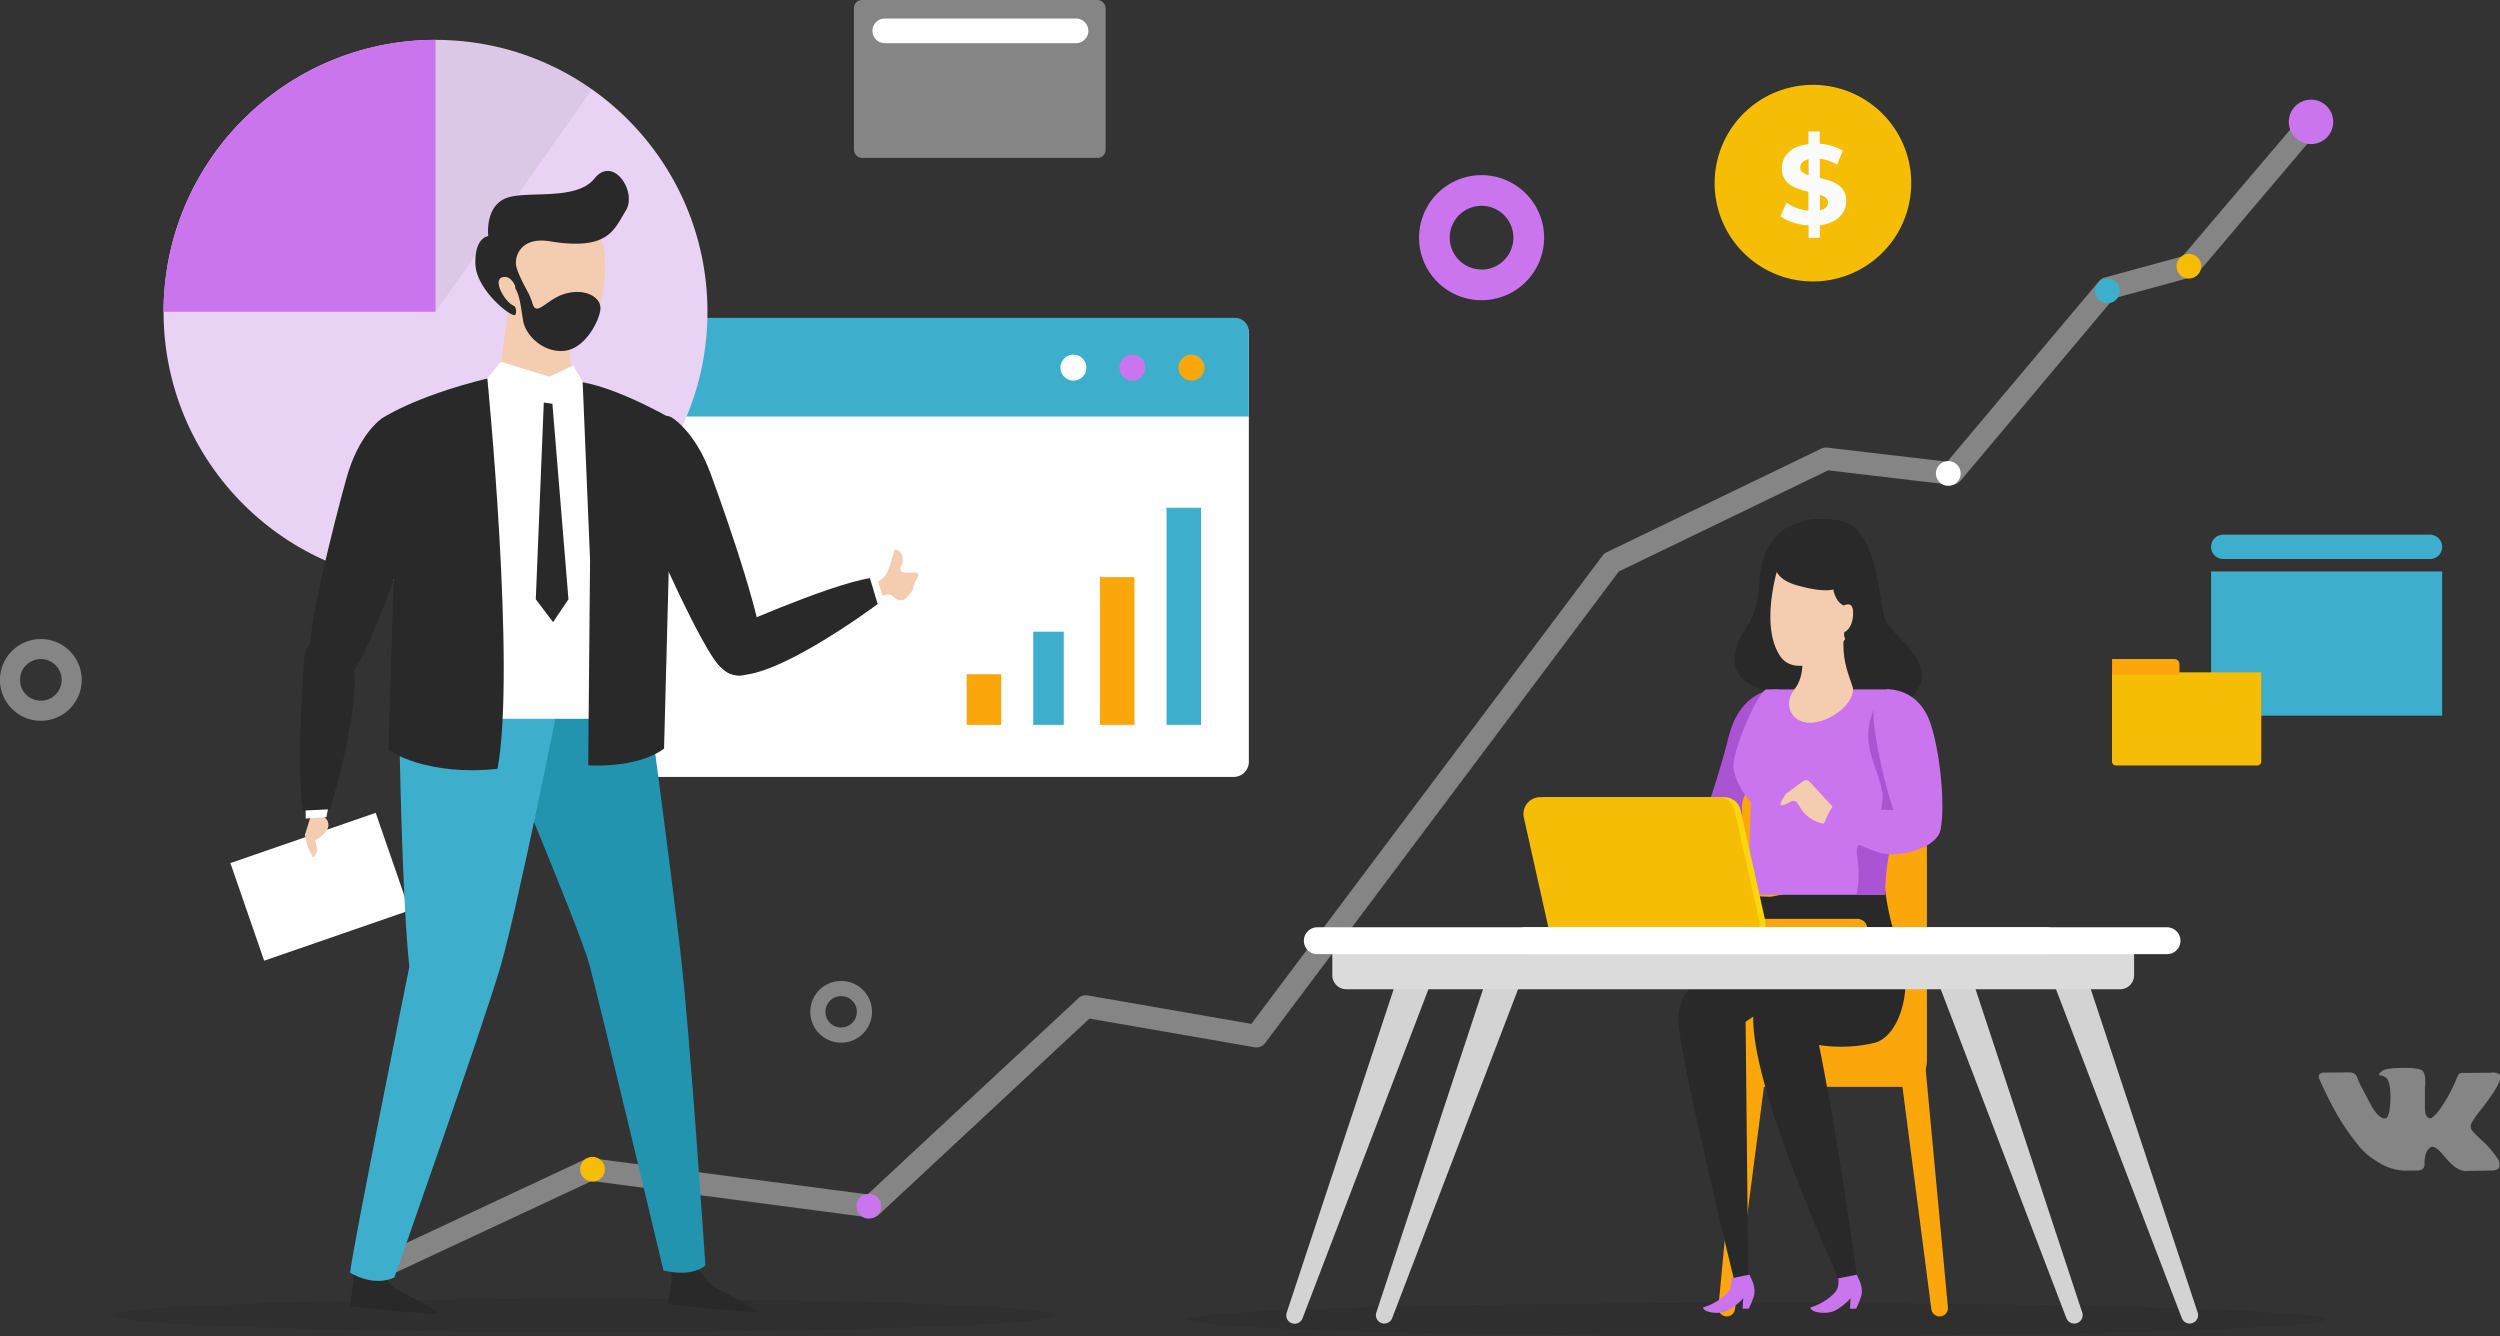 <?xml version="1.0" encoding="UTF-8"?> <svg xmlns="http://www.w3.org/2000/svg" viewBox="0 0 621.33 332.06"><rect x="0" y="0" width="621.33" height="332.06" fill="#333333" stroke="none"/> <defs> <style>.cls-1{opacity:0.08;}.cls-13,.cls-2{fill:#fff;}.cls-18,.cls-2{opacity:0.4;}.cls-3{fill:#f5be05;}.cls-4{fill:#f9fbfc;}.cls-5{fill:#292929;}.cls-6{fill:#fba60b;}.cls-7{fill:#aa54d3;}.cls-8{fill:#ca75ed;}.cls-9{fill:#f4ccb0;}.cls-10{fill:#fbd60b;}.cls-11{fill:#d3d3d3;}.cls-12{fill:#dbdbdb;}.cls-14{fill:#3dafcc;}.cls-15{fill:#e9d3f4;}.cls-16{opacity:0.06;}.cls-17{fill:#2294af;}</style> </defs> <title>v2xAsset 13</title> <g id="Layer_2" data-name="Layer 2"> <g id="OBJECTS"> <ellipse class="cls-1" cx="145.27" cy="326.92" rx="117.27" ry="4.14"></ellipse> <ellipse class="cls-1" cx="436.6" cy="327.92" rx="141.34" ry="4.14"></ellipse> <path class="cls-2" d="M91.64,319.11a2.76,2.76,0,0,1-1.17-5.26l55-25.76a2.8,2.8,0,0,1,1.53-.24l68.62,9L268,248.1a2.7,2.7,0,0,1,2.35-.7L311,254.47l87.29-116.38a2.7,2.7,0,0,1,1-.83l53.35-25.76a2.83,2.83,0,0,1,1.52-.25l29.79,3.5L521.66,69.9A2.68,2.68,0,0,1,523,69l19.42-5.3,30.72-36.14a2.76,2.76,0,1,1,4.2,3.58L546.11,68a2.73,2.73,0,0,1-1.38.87l-19.4,5.29-38.08,45.33a2.76,2.76,0,0,1-2.43,1l-30.48-3.59-52,25.12-87.9,117.19a2.72,2.72,0,0,1-2.68,1.06l-41-7.12-52.34,48.74a2.76,2.76,0,0,1-2.24.71l-69.11-9.09L92.81,318.85A2.88,2.88,0,0,1,91.64,319.11Z"></path> <path class="cls-3" d="M475,45.52a24.43,24.43,0,1,1-24.43-24.43A24.43,24.43,0,0,1,475,45.52Z"></path> <path class="cls-4" d="M452.3,56V59.1h-2.81V56a13.35,13.35,0,0,1-7-2.25L444,50.36a11.27,11.27,0,0,0,5.45,2V47.66c-3.12-.76-6.6-1.8-6.6-5.82,0-3,2.16-5.53,6.6-6V32.68h2.81v3.06A12.68,12.68,0,0,1,458,37.46l-1.41,3.46a11.41,11.41,0,0,0-4.3-1.47v4.78c3.12.73,6.55,1.77,6.55,5.74C458.85,52.89,456.71,55.42,452.3,56Zm-2.81-12.42v-4c-1.49.33-2.08,1.15-2.08,2.08S448.25,43.14,449.49,43.53Zm4.83,6.77c0-1-.81-1.51-2-1.94v3.88C453.71,51.93,454.32,51.2,454.32,50.3Z"></path> <path class="cls-5" d="M447.13,129.92s-4.75.58-7.88,6.44-.78,12.9-5.08,19.34-4.49,12.12,1.95,15.05,10-.59,13.87-.33,15.94,11.39,23.19,5c11.85-10.53-3.39-16.15-4.95-22.4s-1.89-22.37-11.46-23.7C449.28,128.22,447.13,129.92,447.13,129.92Z"></path> <path class="cls-6" d="M439.14,264.44l-7.94,60.93a2.08,2.08,0,0,1-2.06,1.8h0a2.07,2.07,0,0,1-2.06-2.27l6.15-65.46Z"></path> <path class="cls-7" d="M441.78,171.33s-9.14-.58-12.21,12-10.91,33.76-10.91,33.76l10.91-.69,15.35-37.5Z"></path> <path class="cls-6" d="M438.77,194.66h34.31a5.82,5.82,0,0,1,5.82,5.82v63.11a6.53,6.53,0,0,1-6.53,6.53H432.95a0,0,0,0,1,0,0V200.48A5.82,5.82,0,0,1,438.77,194.66Z"></path> <path class="cls-5" d="M468.21,217.12s0,.39.06,1.1a58.33,58.33,0,0,0,3.81,17.31c3.63,8.86.45,21.82-6.14,23.64a36.57,36.57,0,0,1-13.86.56s4.77,22.85,9.88,60.8h-3.75s-25.57-54.66-22.16-70.68c3.07-3.75,9.21-7.39,9.21-7.39l-7.5-19.09"></path> <path class="cls-8" d="M439.05,171.33h30s7.29.53,7.81,9.64-8.33,24.49-8.33,41.42H434.37l.78-23s-3.91-4.3-4.3-8.6S437.1,171.46,439.05,171.33Z"></path> <path class="cls-5" d="M427,222.39l-1,19.27s-9.55,2.73-8.87,12.62,14.32,65.8,14.32,65.8h3.07l-.68-66.14,16.7-11.25-1.36-19.44Z"></path> <path class="cls-9" d="M453.87,204.4a1.17,1.17,0,0,1-1.05.22,8.64,8.64,0,0,1-5-3.27l-1.1-1.76a1.19,1.19,0,0,0-1.58-.41c-1,.55-2.49,1.25-2.6.81-.17-.68,1.36-2.73,1.36-2.73l4.26-3.12a1.19,1.19,0,0,1,1.58.14L454.1,199,456,201.1a1.19,1.19,0,0,1-.14,1.72Z"></path> <path class="cls-6" d="M472.08,264.44,480,325.37a2.08,2.08,0,0,0,2.06,1.8h0a2.07,2.07,0,0,0,2.06-2.27L478,259.44Z"></path> <path class="cls-6" d="M461.64,233.26H421.1a2.45,2.45,0,0,1-2.44-2.45h0a2.44,2.44,0,0,1,2.44-2.44h40.54a2.45,2.45,0,0,1,2.44,2.44h0A2.45,2.45,0,0,1,461.64,233.26Z"></path> <path class="cls-10" d="M434.7,233.79H390.37a4.14,4.14,0,0,1-4.05-3.25l-6.11-27.35a4.16,4.16,0,0,1,4.06-5.06H428.6a4.15,4.15,0,0,1,4,3.25l6.1,27.35A4.15,4.15,0,0,1,434.7,233.79Z"></path> <path class="cls-3" d="M433.22,233.79H388.88a4.15,4.15,0,0,1-4.05-3.25l-6.1-27.35a4.15,4.15,0,0,1,4-5.06h44.33a4.14,4.14,0,0,1,4.05,3.25l6.11,27.35A4.16,4.16,0,0,1,433.22,233.79Z"></path> <path class="cls-11" d="M467.28,236.31l7.64,7.64h6.69l31.95,83.65a2.08,2.08,0,0,0,1.94,1.34h0a2.08,2.08,0,0,0,2-2.73l-30.13-91.33H469.19S467.76,236.79,467.28,236.31Z"></path> <path class="cls-11" d="M495.93,236.31l7.64,7.64h6.68l32,83.65a2.08,2.08,0,0,0,1.94,1.34h0a2.08,2.08,0,0,0,2-2.73L516,234.88H497.84S496.41,236.79,495.93,236.31Z"></path> <path class="cls-11" d="M392.32,236.31,384.68,244H378L346,327.6a2.08,2.08,0,0,1-1.94,1.34h0a2.08,2.08,0,0,1-2-2.73l30.14-91.33h18.14S391.85,236.79,392.32,236.31Z"></path> <path class="cls-11" d="M370,236.31,362.4,244h-6.68l-32,83.65a2.08,2.08,0,0,1-1.94,1.34h0a2.08,2.08,0,0,1-2-2.73L350,234.88h18.14S369.56,236.79,370,236.31Z"></path> <path class="cls-12" d="M331.12,235.38H530.39a0,0,0,0,1,0,0v7a3.48,3.48,0,0,1-3.48,3.48H334.6a3.48,3.48,0,0,1-3.48-3.48v-7A0,0,0,0,1,331.12,235.38Z"></path> <path class="cls-13" d="M538.57,237.14H379.09a3.34,3.34,0,0,1-3.34-3.34h0a3.35,3.35,0,0,1,3.34-3.34H538.57a3.34,3.34,0,0,1,3.34,3.34h0A3.33,3.33,0,0,1,538.57,237.14Z"></path> <path class="cls-13" d="M508.65,237.14H327.4a3.33,3.33,0,0,1-3.34-3.34h0a3.34,3.34,0,0,1,3.34-3.34H508.65A3.34,3.34,0,0,1,512,233.8h0A3.33,3.33,0,0,1,508.65,237.14Z"></path> <path class="cls-9" d="M447.82,162.89s.92,4.91-1.84,8.43-1.08,7.82,3.22,8.28,11.49-3.83,11.34-8.58c-1.53-4.6-2.76-7.06-2.3-13.8Z"></path> <path class="cls-9" d="M441.77,141.43c-1,3.54-3.75,15,.64,21.6a5.24,5.24,0,0,0,2.41,2c5.89,2.31,14.51-4.66,16-10.6,1.61-6.44,0-15.64-4.52-17.78-4.09-2-10-1.13-13.28,2.46A5.7,5.7,0,0,0,441.77,141.43Z"></path> <path class="cls-5" d="M441.07,138.67s-1.53,4.75,5.37,6.75,9.19,1.07,9.19,1.07.46,3.06,2.61,4c0,0,2.15-1.22,2.3,1.38s-.77,4.6-2.15,5.22a2.37,2.37,0,0,0,1.08,2.6c1.53.92,4.44-2.45,5.21-7.51s.77-10-2.76-14.1-7.36-5.52-11.8-4.76S442.91,135.14,441.07,138.67Z"></path> <path class="cls-7" d="M468.49,222.39c0-16.93,8.86-32.3,8.33-41.42-.29-5.16-2.75-7.56-4.84-8.68l-4.39.72s-4.29,5.52-3.06,12.26,4.29,10.27,3.06,15.33-6.59,8.59-6.13,11.5c.38,2.38.93,6.7-.13,10.29Z"></path> <path class="cls-8" d="M469,171.33s7.86-.54,10.85,8.65,3.9,26,1.61,27.83-7.82,2.07-10.12-4.14a122.44,122.44,0,0,1-5.52-23.23C464.91,173.32,467.59,171.88,469,171.33Z"></path> <path class="cls-8" d="M452.87,205.82s1.92-5.14,3.07-5.83c1.15-.46,15.56,2.61,19,.77s7.36-.23,7.36,4.83-10.58,8-15.64,6.2S452.87,205.82,452.87,205.82Z"></path> <path class="cls-8" d="M434.79,316.8l-4.6.92a4.93,4.93,0,0,1-.31,2.76c-.61,1.23-3.37,3.53-6.59,4.45-.16,1.22,4.14,2,6.44.61a14.13,14.13,0,0,0,3.52-2.91l-.15,2.61h1.53a19.88,19.88,0,0,0,1.38-3.53,6.48,6.48,0,0,0-.46-3.22Z"></path> <path class="cls-8" d="M461.46,316.8l-4.6.92a4.83,4.83,0,0,1-.31,2.76c-.61,1.23-3.37,3.53-6.59,4.45-.15,1.22,4.14,2,6.44.61a14.32,14.32,0,0,0,3.53-2.91l-.16,2.61h1.54a20.74,20.74,0,0,0,1.38-3.53,6.61,6.61,0,0,0-.46-3.22Z"></path> <rect class="cls-13" x="120.9" y="79.04" width="189.48" height="114.05" rx="3.73"></rect> <path class="cls-14" d="M306.92,79H124.36a3.45,3.45,0,0,0-3.46,3.45v21.07H310.38V82.49A3.45,3.45,0,0,0,306.92,79Z"></path> <rect class="cls-6" x="240.25" y="167.58" width="8.58" height="12.57"></rect> <rect class="cls-14" x="256.8" y="157" width="7.58" height="23.15"></rect> <rect class="cls-6" x="273.36" y="143.43" width="8.58" height="36.72"></rect> <rect class="cls-14" x="289.92" y="126.19" width="8.58" height="53.96"></rect> <path class="cls-3" d="M150.33,290.59a3.07,3.07,0,1,1-3.06-3.07A3.07,3.07,0,0,1,150.33,290.59Z"></path> <path class="cls-8" d="M219,299.79a3.07,3.07,0,1,1-3.06-3.07A3.06,3.06,0,0,1,219,299.79Z"></path> <path class="cls-13" d="M487.28,117.67a3.07,3.07,0,1,1-3.06-3.07A3.06,3.06,0,0,1,487.28,117.67Z"></path> <path class="cls-14" d="M526.84,72.29a3.07,3.07,0,1,1-3.07-3.06A3.08,3.08,0,0,1,526.84,72.29Z"></path> <circle class="cls-3" cx="544.01" cy="66.16" r="3.07"></circle> <path class="cls-8" d="M579.88,30.29a5.52,5.52,0,1,1-5.52-5.52A5.52,5.52,0,0,1,579.88,30.29Z"></path> <rect class="cls-14" x="549.53" y="142.03" width="57.43" height="35.83"></rect> <path class="cls-14" d="M603.91,132.88H552.58a3,3,0,0,0-3.05,3.05h0a3,3,0,0,0,3.05,3h51.33a3,3,0,0,0,3.05-3h0A3.06,3.06,0,0,0,603.91,132.88Z"></path> <path class="cls-3" d="M524.91,167.09H562a0,0,0,0,1,0,0v22.16a1,1,0,0,1-1,1H525.9a1,1,0,0,1-1-1V167.09A0,0,0,0,1,524.91,167.09Z"></path> <path class="cls-6" d="M524.91,163.78h15.46a1.3,1.3,0,0,1,1.3,1.3v2.63a0,0,0,0,1,0,0H524.91a0,0,0,0,1,0,0v-3.93A0,0,0,0,1,524.91,163.78Z"></path> <path class="cls-13" d="M270,91.37a3.22,3.22,0,1,1-3.22-3.22A3.22,3.22,0,0,1,270,91.37Z"></path> <path class="cls-8" d="M284.66,91.37a3.22,3.22,0,1,1-3.22-3.22A3.22,3.22,0,0,1,284.66,91.37Z"></path> <path class="cls-6" d="M299.34,91.37a3.22,3.22,0,1,1-3.22-3.22A3.22,3.22,0,0,1,299.34,91.37Z"></path> <circle class="cls-15" cx="108.24" cy="77.5" r="67.59"></circle> <path class="cls-16" d="M108.24,77.5l38.87-55.28A67.61,67.61,0,0,0,79.2,16.45Z"></path> <path class="cls-8" d="M108.24,9.91A67.59,67.59,0,0,0,40.65,77.5h67.59Z"></path> <path class="cls-9" d="M217.34,145a6.59,6.59,0,0,0,3.17-2.69,44.59,44.59,0,0,0,1.8-5.69s1.62-.16,2,1.89-1,2.42-.45,3.38,4.23,0,4.36.74-.29,1.2-.81,2-.17,1.74-1.12,2.74-1.14,1.87-2.55,1.81-1.88-1.58-3.07-1.44a8.86,8.86,0,0,0-2.37.72Z"></path> <rect class="cls-13" x="66.67" y="201.28" width="25.67" height="38.21" transform="translate(261.8 73.21) rotate(70.92)"></rect> <path class="cls-9" d="M77.23,202.87l-1.47,4.66.79,3.15,1.18,2.42a2.28,2.28,0,0,0,1-2.53l-.43-1.7s2.9-1.52,3.27-3.39a2.29,2.29,0,0,0-1.34-2.58l-.34-1Z"></path> <path class="cls-5" d="M172.71,314.51s3.91,4.83,4.6,5.29,11.49,5.74,10.8,6.2S166,324.17,166,324.17L167,318l-.23-3.22Z"></path> <path class="cls-5" d="M93.6,315s3.91,4.83,4.6,5.29,11.5,5.74,10.81,6.2-22.07-1.83-22.07-1.83l.92-6.21-.23-3.22Z"></path> <path class="cls-17" d="M160.6,170.41s6.13,45.37,8.58,66.83,6.13,77.27,6.13,77.27-3.06,3.06-10.42,1.22c0,0-15.95-66.83-18.4-76s-26.37-65.61-26.37-65.61Z"></path> <path class="cls-14" d="M99.28,183.28s.61,39.86,2.45,57c0,0-14.1,69.91-14.72,76,0,0,5.52,3.68,11,1.22,0,0,22.07-62.54,26.37-77.26s14.71-66.84,14.71-66.84S117.67,163.66,103,171C103,171,98.66,173.47,99.28,183.28Z"></path> <polygon class="cls-9" points="140.05 75.36 142.51 94.98 123.8 94.98 127.18 71.07 140.05 75.36"></polygon> <path class="cls-9" d="M121.93,65.88c.74,7.83,10.87,21.44,18.69,20.71S151,71,150.27,63.22a14.23,14.23,0,0,0-28.34,2.66Z"></path> <path class="cls-5" d="M121.35,58.68s-.87-6.91,4-9.25,17.72.78,22.39-5.06,10.7,3.31,7.78,8-4.25,10-18.88,7.6c-7.2-1.17-8.76,3.69-8.37,6s2.92,6.23,2.92,7.2-1.56,1-2.14.2-1.36-5.06-4.09-4.48.59,6.42,2.92,7.2a2.22,2.22,0,0,1,.2,2.14c-.59,1-9.74-6-9.93-12.65S121.35,58.68,121.35,58.68Z"></path> <path class="cls-13" d="M142.51,90.84l-6,2.76-12-3.68-3.45,4.14s-23.22,8.74-23.68,11,11.49,68.53,11.49,68.53v5.05h52.89l2.76-74L144.81,95Z"></path> <path class="cls-5" d="M121.12,94.06s7.13,72.21,2.53,97c0,0-15.64,2.3-27.13-4.6,0,0,1.38-41.85,1.38-46.91s-3.22-35.41-3.22-35.41S102.5,98.66,121.12,94.06Z"></path> <path class="cls-5" d="M144.81,95l1.84,44.15-.46,51.05s11.95.92,18.85-4.14l1.38-52.43,2.3-28.51S154.92,96.82,144.81,95Z"></path> <path class="cls-5" d="M129.76,70.45a14.53,14.53,0,0,1,2.61,5.06c1.07,3.37,3.53-1.38,8.43-2.61s8.59,1.08,8.43,3.84-3.73,10-9.07,10.46-9.48-4-10.09-7.24-.77-6.29-2-8.28C127.92,69.84,129.76,70.45,129.76,70.45Z"></path> <polygon class="cls-5" points="137.29 100.35 141.28 148.94 137.45 154.62 133.16 148.94 135.15 100.04 137.29 100.35"></polygon> <path class="cls-5" d="M94.68,104.18s-5.52,3.68-8.59,14.72-11,42-8.89,46.6,8,7.05,12.57-1.84,13.49-33.42,15.64-43.54S98.36,101.73,94.68,104.18Z"></path> <path class="cls-5" d="M166.81,103.68s5.8,3.2,9.77,13.95,14.48,41,12.72,45.71-7.36,7.69-12.68-.79-16.21-32.19-19.19-42.1S162.94,101.54,166.81,103.68Z"></path> <polygon class="cls-13" points="75.94 199.85 75.99 203.43 81.11 203.1 81.86 199.51 75.94 199.85"></polygon> <path class="cls-5" d="M75.72,162.64s-2.35,28-.44,38.82l6.72-.33s11.33-36,3.22-41.25C79.74,156.29,76.75,159.37,75.72,162.64Z"></path> <polygon class="cls-13" points="215.11 144.97 218.09 143.99 219.44 148.43 216.72 150.13 215.11 144.97"></polygon> <path class="cls-5" d="M179.74,157s25.63-11.54,36.46-13.32l1.93,6.44S188,172.71,180.29,166.82C175.08,162.84,177,159,179.74,157Z"></path> <rect class="cls-2" x="212.23" width="62.55" height="39.24" rx="1.96"></rect> <path class="cls-13" d="M267.42,10.73H219.9a3.07,3.07,0,0,1-3.07-3.07h0A3.07,3.07,0,0,1,219.9,4.6h47.52a3.07,3.07,0,0,1,3.07,3.06h0A3.07,3.07,0,0,1,267.42,10.73Z"></path> <path class="cls-8" d="M368.22,43.53a15.54,15.54,0,1,0,15.54,15.54A15.54,15.54,0,0,0,368.22,43.53Zm0,23.44a7.91,7.91,0,1,1,7.9-7.9A7.91,7.91,0,0,1,368.22,67Z"></path> <path class="cls-2" d="M209.05,243.8a7.67,7.67,0,1,0,7.67,7.66A7.66,7.66,0,0,0,209.05,243.8Zm0,11.56a3.9,3.9,0,1,1,3.9-3.9A3.9,3.9,0,0,1,209.05,255.36Z"></path> <path class="cls-2" d="M10.16,158.82A10.16,10.16,0,1,0,20.31,169,10.15,10.15,0,0,0,10.16,158.82Zm0,15.32A5.17,5.17,0,1,1,15.32,169,5.16,5.16,0,0,1,10.16,174.14Z"></path> <g class="cls-18"> <path class="cls-13" d="M621.09,288.58a1.54,1.54,0,0,0-.15-.29,23.09,23.09,0,0,0-4.47-5.18l-.05-.05,0,0,0,0h0q-1.5-1.44-1.89-1.92a1.79,1.79,0,0,1-.33-1.9,17.55,17.55,0,0,1,2.1-3.07l1.53-2q4.05-5.38,3.51-6.88l-.14-.24a1.33,1.33,0,0,0-.73-.38,3.6,3.6,0,0,0-1.5-.06l-6.74.05a.83.83,0,0,0-.47,0l-.3.07-.12.06-.09.07a.93.93,0,0,0-.26.24,1.81,1.81,0,0,0-.23.41,38.32,38.32,0,0,1-2.51,5.27q-.87,1.46-1.59,2.52a12.82,12.82,0,0,1-1.22,1.57,8.39,8.39,0,0,1-.89.8.83.83,0,0,1-.61.26l-.4-.09a1.54,1.54,0,0,1-.52-.58,2.27,2.27,0,0,1-.27-.91,7.27,7.27,0,0,1-.08-.95c0-.26,0-.64,0-1.12s0-.81,0-1c0-.6,0-1.24,0-1.94s0-1.24.06-1.65,0-.83,0-1.28a5.83,5.83,0,0,0-.08-1.07,3.89,3.89,0,0,0-.25-.75,1.26,1.26,0,0,0-.48-.56,2.82,2.82,0,0,0-.78-.32,15.73,15.73,0,0,0-3.16-.3c-2.91,0-4.77.15-5.6.56a3.13,3.13,0,0,0-.89.7c-.28.35-.32.53-.12.56a2.87,2.87,0,0,1,2,1l.14.28a4.53,4.53,0,0,1,.33,1.08,10.52,10.52,0,0,1,.21,1.71,17.8,17.8,0,0,1,0,2.93c-.08.81-.15,1.44-.22,1.89a3.8,3.8,0,0,1-.32,1.1,4.23,4.23,0,0,1-.28.52c0,.06-.08.1-.12.11a1.68,1.68,0,0,1-.63.12,1.45,1.45,0,0,1-.79-.33,5.28,5.28,0,0,1-1-.9,12,12,0,0,1-1.13-1.6c-.42-.69-.86-1.5-1.31-2.44l-.38-.68c-.23-.43-.55-1.07-1-1.9s-.76-1.65-1.07-2.43a1.57,1.57,0,0,0-.57-.75l-.11-.07a1.82,1.82,0,0,0-.38-.2,2.39,2.39,0,0,0-.54-.15l-6.41.05a1.67,1.67,0,0,0-1.34.44l-.09.14a.75.75,0,0,0-.07.38,2,2,0,0,0,.14.63c.94,2.2,2,4.32,3.06,6.37s2.05,3.69,2.86,4.94,1.64,2.43,2.49,3.54,1.4,1.81,1.67,2.13.49.54.64.7l.59.56a13.33,13.33,0,0,0,1.65,1.35,27.92,27.92,0,0,0,2.41,1.54,12.94,12.94,0,0,0,3.08,1.24,10.72,10.72,0,0,0,3.42.39h2.69a1.89,1.89,0,0,0,1.24-.51l.1-.12a1.66,1.66,0,0,0,.17-.43,2.27,2.27,0,0,0,.08-.65,7.82,7.82,0,0,1,.16-1.81,4.85,4.85,0,0,1,.39-1.22,3.09,3.09,0,0,1,.51-.69,2,2,0,0,1,.4-.34l.18-.08a1.47,1.47,0,0,1,1.33.36,8.26,8.26,0,0,1,1.43,1.36c.44.54,1,1.14,1.6,1.81a10.89,10.89,0,0,0,1.64,1.5l.47.28a5.61,5.61,0,0,0,1.21.52,2.69,2.69,0,0,0,1.32.11l6-.09a2.78,2.78,0,0,0,1.38-.29,1.2,1.2,0,0,0,.59-.65,1.89,1.89,0,0,0,0-.79A2.63,2.63,0,0,0,621.09,288.58Z"></path> </g> </g> </g> </svg> 